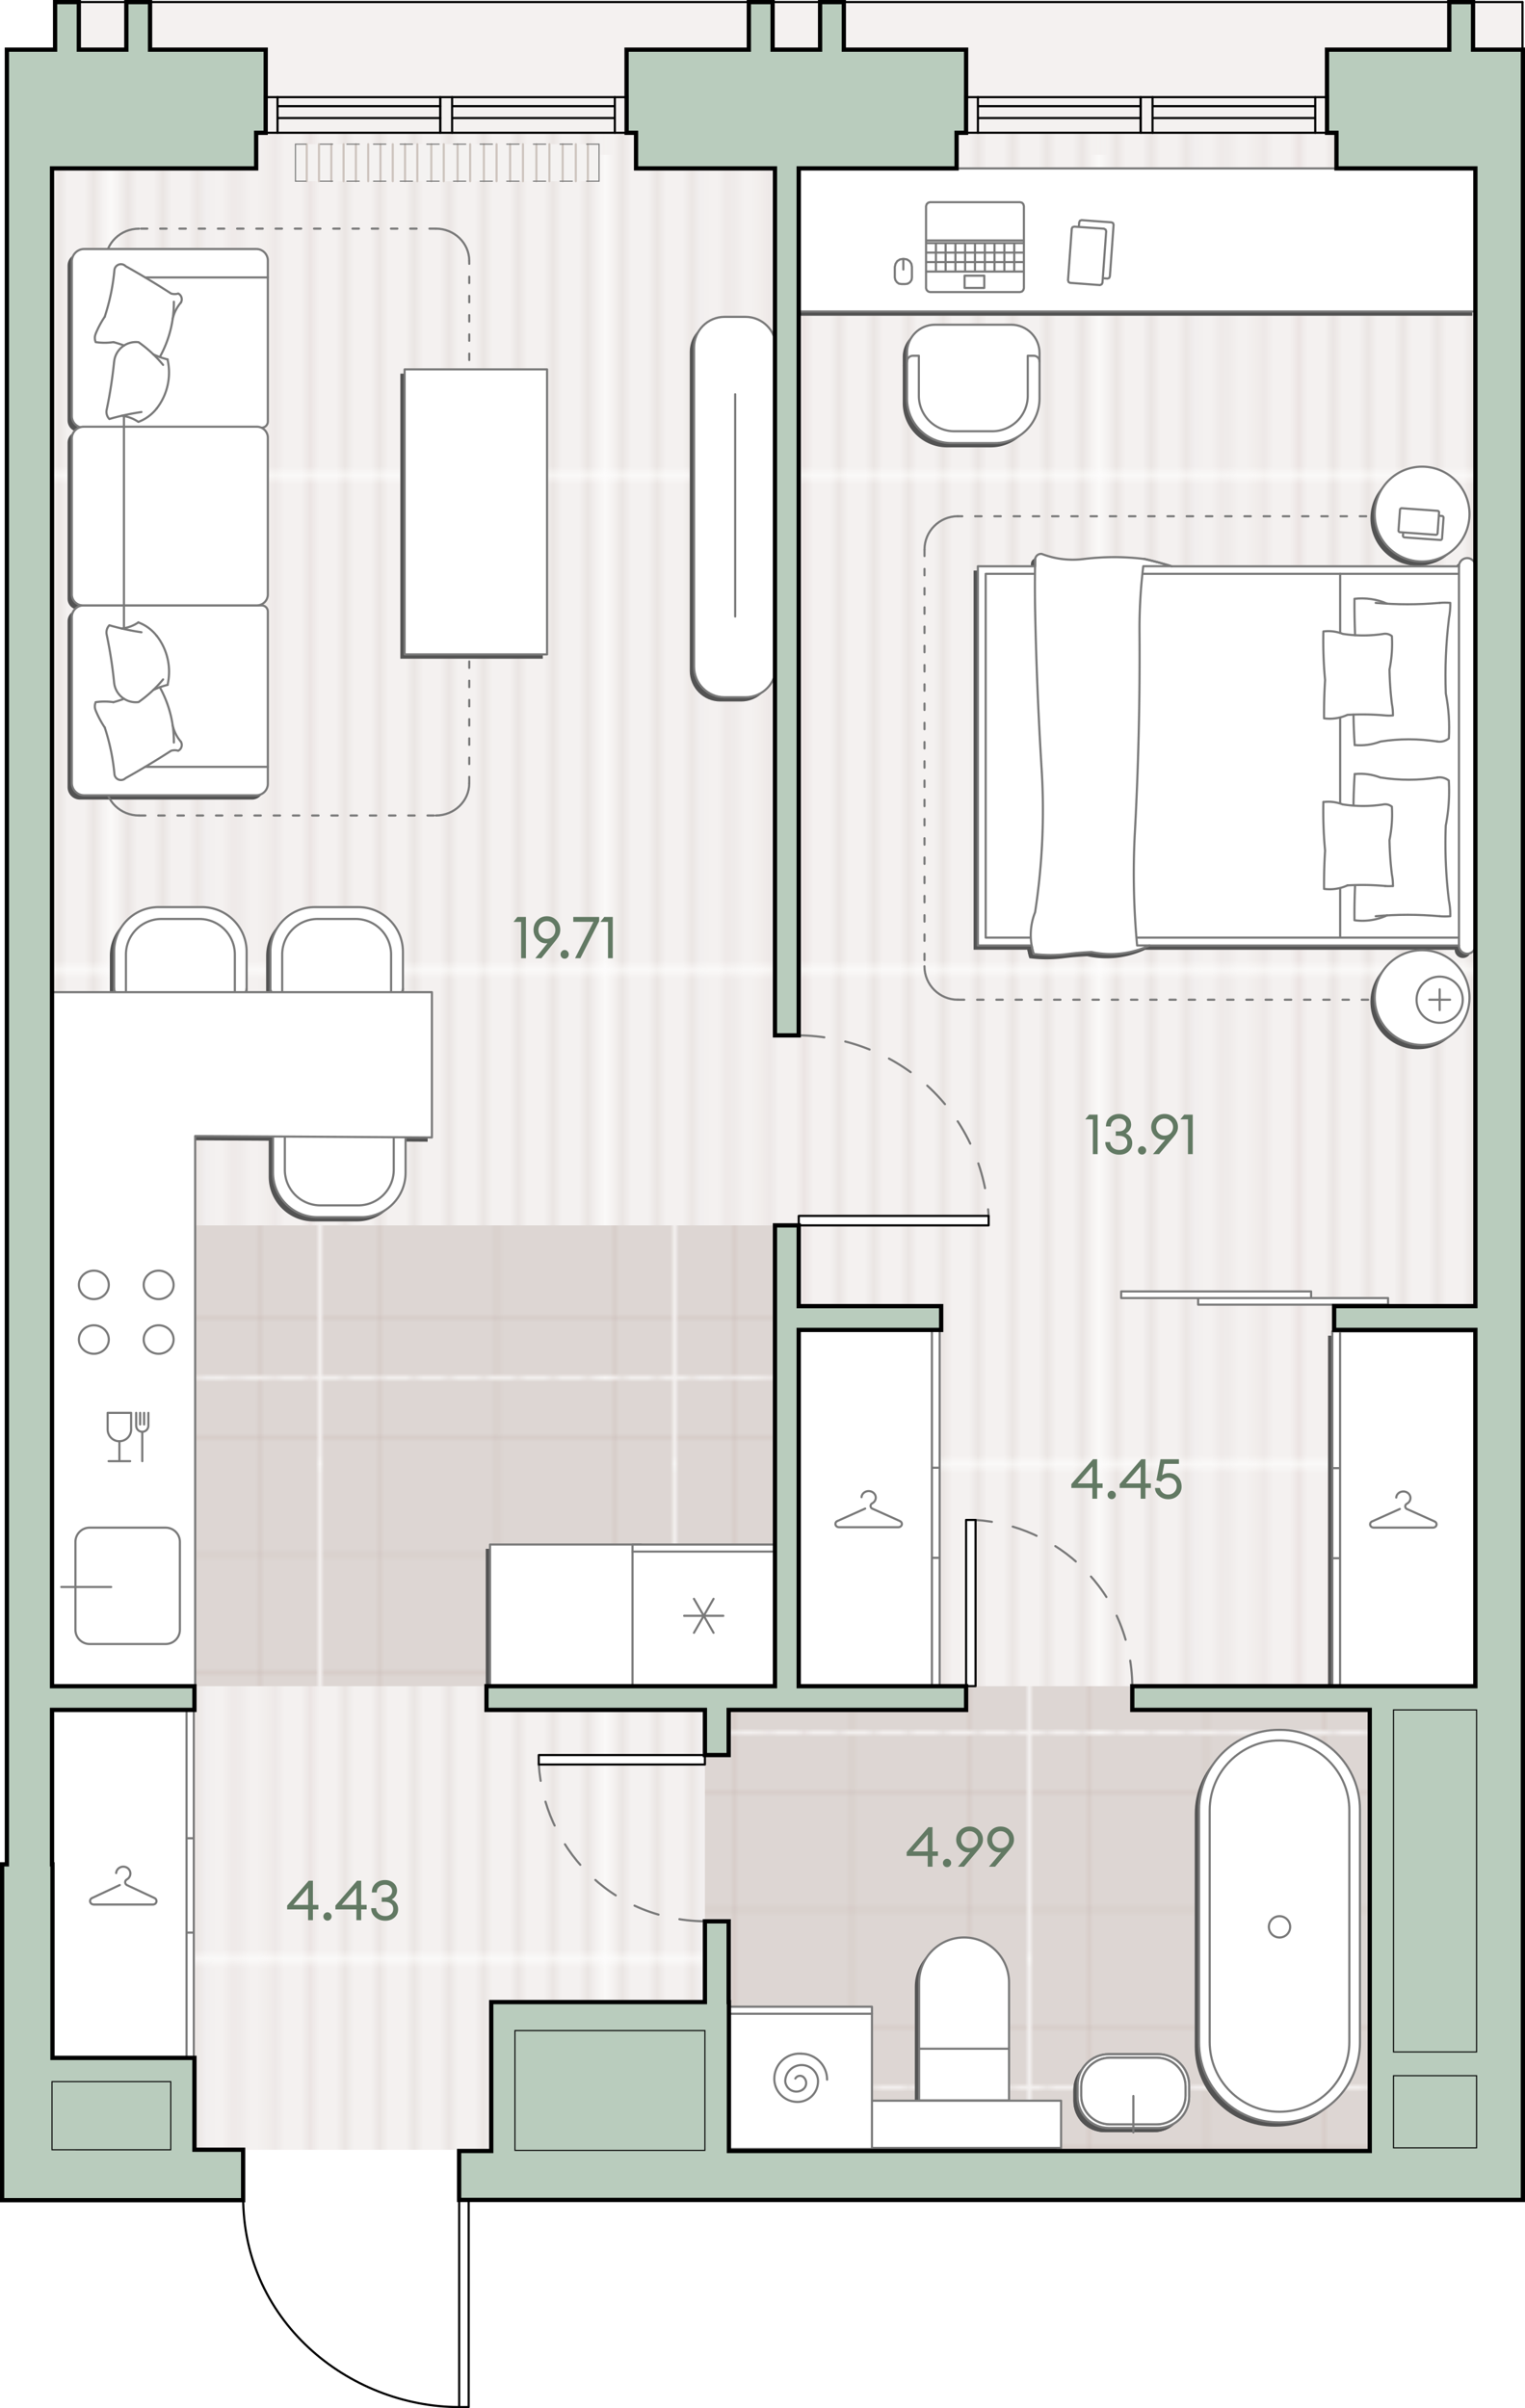 <?xml version="1.0" encoding="UTF-8" standalone="no"?>
<svg
   xml:space="preserve"
   width="356.83"
   height="563.25"
   version="1.0"
   viewBox="0 0 356.83 563.25"
   id="svg284"
   sodipodi:docname="1eBFh8x6RoqCbsmF.svg"
   xmlns:inkscape="http://www.inkscape.org/namespaces/inkscape"
   xmlns:sodipodi="http://sodipodi.sourceforge.net/DTD/sodipodi-0.dtd"
   xmlns:xlink="http://www.w3.org/1999/xlink"
   xmlns="http://www.w3.org/2000/svg"
   xmlns:svg="http://www.w3.org/2000/svg"><defs
     id="defs288" /><sodipodi:namedview
     id="namedview286"
     pagecolor="#ffffff"
     bordercolor="#000000"
     borderopacity="0.25"
     inkscape:showpageshadow="2"
     inkscape:pageopacity="0.0"
     inkscape:pagecheckerboard="0"
     inkscape:deskcolor="#d1d1d1" /><pattern
     id="a_463"
     width="56.44"
     height="56.44"
     x="139.67"
     y="882.11"
     patternUnits="userSpaceOnUse"
     style="overflow:visible"
     viewBox="0 -56.44 56.44 56.44"><path
       d="M0-56.44h56.44V0H0z"
       style="fill:none"
       id="path2" /><path
       d="M0-56.44h56.44V0H0z"
       style="fill:none"
       id="path4" /><path
       d="M0-56.44h56.44V0H0z"
       style="fill:#f4f1f0"
       id="path6" /><path
       d="M54.67 0v-56.44M50.6 0v-56.44M46.53 0v-56.44M42.46 0v-56.44M38.39 0v-56.44M34.32 0v-56.44M30.26 0v-56.44M26.19 0v-56.44M22.12 0v-56.44M18.05 0v-56.44M13.98 0v-56.44M9.91 0v-56.44M5.85 0v-56.44M1.78 0v-56.44"
       style="fill:none;stroke:#d1c4be;stroke-width:.25;stroke-miterlimit:10"
       id="path8" /></pattern><pattern
     id="c_807"
     width="82.02"
     height="82.02"
     x="139.67"
     y="882.11"
     patternUnits="userSpaceOnUse"
     style="overflow:visible"
     viewBox="0 -82.02 82.02 82.02"><path
       d="M0-82.02h82.02V0H0z"
       style="fill:none"
       id="path11" /><path
       d="M0-82.02h82.02V0H0z"
       style="fill:none"
       id="path13" /><path
       d="M0-82.02h82.02V0H0z"
       style="fill:#ddd6d3"
       id="path15" /><path
       d="M0-68.35h82.02M0-41.01h82.02M0-13.67h82.02M41.01-82.02V0M13.67-82.02V0m54.68-82.02V0"
       style="fill:none;stroke:#c7b6b1;stroke-width:.25;stroke-miterlimit:10"
       id="path17" /></pattern><path
     d="M356.83 11.11v503.94H109.92V563c0 .14-.11.25-.25.25h-2.22c-13.96 0-27.55-5.76-37.29-15.81-8.58-8.85-13.2-19.98-13.49-32.33H0v-79.56h1.11V11.11h11.28V0h6.56v.23h10.11V0h6.56v.23h139.11V0h6.56v.23h10.11V0h6.56v.23h140.67V0h6.56v.23h11.03c.01 0 .01.01.02.01s.01-.01.02-.01c.14 0 .25.11.25.25v10.63z"
     style="fill:#fff"
     id="path20" /><path
     d="M13.02.52h343.31v35.7H13.02z"
     style="fill:#f4f1f0"
     id="path22" /><pattern
     xlink:href="#a_463"
     id="b_390"
     patternTransform="matrix(2.029 0 0 -2.029 17091.43 -34762.14)" /><path
     d="M12.17 31.06h333.06v471.76H12.17z"
     style="fill:url(#b_390)"
     id="path25" /><pattern
     xlink:href="#c_807"
     id="d_653"
     patternTransform="rotate(180 -8026.994 -9026.08)" /><path
     d="M12.28 286.62h169.06v107.77H12.28z"
     style="fill:url(#d_653)"
     id="path28" /><pattern
     xlink:href="#c_807"
     id="e_111"
     patternTransform="rotate(180 -8026.994 -9026.08)" /><path
     d="M164.94 394.39h158.34v108.72H164.94z"
     style="fill:url(#e_111)"
     id="path31" /><path
     d="M86.63 240.86H68.8c-3.61 0-6.53-2.92-6.53-6.53v-10.76c0-5.75 4.66-10.4 10.4-10.4h10.16c5.77 0 10.45 4.68 10.45 10.45v10.58c0 3.68-2.98 6.66-6.65 6.66"
     style="fill:#535353"
     id="path33" /><path
     d="M90.51 224.25a8.31 8.31 0 0 0-8.31-8.31m8.31 17.66v-9.35m-8.31-8.31h-8.86m-8.31 8.31v9.35m8.31-17.66a8.31 8.31 0 0 0-8.31 8.31m-2.76 7.97c0 .76.62 1.38 1.38 1.38m28.25 0c.76 0 1.38-.62 1.38-1.38m-29.63 1.38h1.38m25.48 0h1.39m-41.84 7.26H32.23c-3.61 0-6.53-2.92-6.53-6.53v-10.76c0-5.75 4.66-10.4 10.4-10.4h10.16c5.77 0 10.45 4.68 10.45 10.45v10.58a6.643 6.643 0 0 1-6.65 6.66"
     style="fill:#535353"
     id="path35" /><path
     d="M53.95 224.25a8.31 8.31 0 0 0-8.31-8.31m8.31 17.66v-9.35m-8.31-8.31h-8.86m-8.31 8.31v9.35m8.31-17.66a8.31 8.31 0 0 0-8.31 8.31m-2.77 7.97c0 .76.62 1.38 1.38 1.38m28.25 0c.76 0 1.38-.62 1.38-1.38m-29.62 1.38h1.38m25.48 0h1.38M69.54 258h17.83c3.61 0 6.53 2.92 6.53 6.53v10.76c0 5.75-4.66 10.4-10.4 10.4H73.33c-5.77 0-10.45-4.68-10.45-10.45v-10.58c0-3.68 2.98-6.66 6.66-6.66"
     style="fill:#535353"
     id="path37" /><path
     d="M65.65 274.62a8.31 8.31 0 0 0 8.31 8.31m-8.31-17.67v9.36m8.31 8.31h8.86m8.31-8.31v-9.36m-8.31 17.67a8.31 8.31 0 0 0 8.31-8.31m2.77-7.97c0-.76-.62-1.38-1.38-1.38m-28.25-.01c-.76 0-1.38.62-1.38 1.38m29.62-1.38h-1.38m-25.48 0h-1.38"
     style="fill:#535353"
     id="path39" /><path
     d="M100.06 233.07H11.17v33.57h-.14v128.84l33.64-.09V266.71l55.39.33zm124.52 221.09c5.81 0 10.52 4.71 10.52 10.52v27.61h-21.04v-27.61c0-5.81 4.71-10.52 10.52-10.52m-10.52 26.03h21.04m23.35 1.27h11.5c4.02 0 7.29 3.26 7.29 7.29v2.67c0 4.02-3.26 7.29-7.29 7.29h-11.5c-4.02 0-7.29-3.26-7.29-7.29v-2.67c.01-4.02 3.27-7.29 7.29-7.29"
     style="fill:#535353"
     id="path41" /><path
     d="M258.45 481.46h11.5c4.02 0 7.29 3.26 7.29 7.29v2.67c0 4.02-3.26 7.29-7.29 7.29h-11.5c-4.02 0-7.29-3.26-7.29-7.29v-2.67c.01-4.02 3.27-7.29 7.29-7.29"
     style="fill:#535353"
     id="path43" /><path
     d="M258.73 482.29h10.93c3.72 0 6.73 3.01 6.73 6.73v2.12c0 3.72-3.01 6.73-6.73 6.73h-10.93c-3.72 0-6.73-3.01-6.73-6.73v-2.12c0-3.71 3.01-6.73 6.73-6.73"
     style="fill:#535353"
     id="path45" /><path
     d="M258.73 482.29h10.93c3.72 0 6.73 3.01 6.73 6.73v2.12c0 3.72-3.01 6.73-6.73 6.73h-10.93c-3.72 0-6.73-3.01-6.73-6.73v-2.12c0-3.71 3.01-6.73 6.73-6.73m5.46 8.95v8.52m34.02-94.16h.35c10.3 0 18.65 8.35 18.65 18.65v54.51c0 10.3-8.35 18.65-18.65 18.65h-.35c-10.3 0-18.65-8.35-18.65-18.65v-54.51c0-10.3 8.35-18.65 18.65-18.65"
     style="fill:#535353"
     id="path47" /><path
     d="M298.39 408.09c9.02 0 16.34 7.32 16.34 16.34v54.16c0 9.02-7.32 16.34-16.34 16.34s-16.34-7.32-16.34-16.34v-54.16c0-9.03 7.32-16.34 16.34-16.34"
     style="fill:#535353"
     id="path49" /><path
     d="M298.39 454.17a2.49 2.49 0 0 1 0-4.98c1.37 0 2.49 1.12 2.49 2.49a2.49 2.49 0 0 1-2.49 2.49"
     style="fill:#535353"
     id="path51" /><path
     d="M202.41 492.34h44.87v11.05h-44.87z"
     style="fill:#535353"
     transform="rotate(-180 224.845 497.867)"
     id="path53" /><path
     d="M169.73 470.32h33.25v33.33h-33.25z"
     style="fill:#535353"
     transform="rotate(-90 186.36 486.985)"
     id="path55" /><path
     d="M203.03 472.01h-33.34m17.35 14.84a1.25 1.25 0 0 0-1.77.08c-.06.07-.12.15-.17.23m1.73 2.59a1.86 1.86 0 0 0 .48-2.58c-.08-.11-.17-.22-.27-.31"
     style="fill:#535353"
     id="path57" /><path
     d="M182.74 487.84a2.624 2.624 0 0 0 4.1 1.91m-.27-5.74a3.83 3.83 0 0 0-3.83 3.83m7.67 0a3.83 3.83 0 0 0-3.83-3.83m-.97 8.62a4.79 4.79 0 0 0 4.79-4.79m-10.22-.64c0 3 2.43 5.43 5.43 5.43m.86-11.28a5.866 5.866 0 0 0-6.27 5.43c-.01.14-.01.28-.01.42"
     style="fill:#535353"
     id="path59" /><path
     d="M192.53 487.42c0-3.35-2.72-6.07-6.07-6.07"
     style="fill:#535353"
     id="path61" /><path
     d="M185.63 312.18h33.24v83.19h-33.24z"
     style="fill:#535353"
     transform="rotate(180 202.254 353.771)"
     id="path63" /><path
     d="M218.66 365.37h-1.6m1.6-21.07h-1.6m-21.75 13.91h6.94m-.81-4.36-6.43 2.88m0 0c-.43.15-.64.59-.48.99.12.3.43.49.78.49m7.76-5.58c.8-.41 1.09-1.35.64-2.09s-1.47-1-2.27-.59c-.49.25-.81.72-.85 1.23m8.61 7.03h-6.95m.82-4.36 6.42 2.88m-.29 1.48c.46 0 .83-.34.83-.76 0-.32-.21-.6-.54-.71m-6.42-4.11c-.37.21-.48.66-.25 1 .06.09.15.17.25.23m13.99 42.08V312.6"
     style="fill:#535353"
     id="path65" /><path
     d="M310.74 312.41h33.24v82.94h-33.24z"
     style="fill:#535353"
     transform="rotate(180 327.364 353.878)"
     id="path67" /><path
     d="M310.96 365.46h1.6m-1.6-21.07h1.6m7.86 13.91h6.94m-.81-4.36-6.43 2.88m0 0c-.43.15-.64.59-.48.99.12.3.43.49.78.49m7.76-5.58c.8-.41 1.09-1.35.64-2.09s-1.47-1-2.27-.59c-.49.25-.81.72-.85 1.23m8.61 7.03h-6.95m.82-4.36 6.42 2.88m-.29 1.48c.46 0 .83-.34.83-.76 0-.32-.21-.6-.54-.71m-6.42-4.11c-.37.21-.48.66-.25 1 .06.09.15.17.25.23m-15.62 41.8v-83.34m19.19-180.08c6.12 0 11.09-4.96 11.09-11.09 0-6.12-4.96-11.09-11.09-11.09s-11.09 4.96-11.09 11.09 4.97 11.09 11.09 11.09m0 113.09c6.12 0 11.09-4.96 11.09-11.09s-4.96-11.09-11.09-11.09-11.09 4.96-11.09 11.09 4.97 11.09 11.09 11.09"
     style="fill:#535353"
     id="path69" /><path
     d="M267.97 222.14a21.4 21.4 0 0 1-13.56 1.53c-1.84.08-3.67.23-5.5.46-2.67.34-5.37.34-8.04 0-.21-.65-.36-1.32-.48-1.99h-12.58v-88.69h13.39c.01-.6.01-1.21.02-1.81v.28c0-.76.61-1.37 1.37-1.37.06 0 .11 0 .17.01 3.1 1.2 6.45 1.61 9.75 1.2 4.72-.59 9.5-.6 14.22-.02 2.16.49 4.3 1.06 6.42 1.72h67.23a1.92 1.92 0 0 1 3.84 0v88.69a1.92 1.92 0 0 1-3.84 0h-72.41z"
     style="fill:#535353"
     id="path71" /><path
     d="M322.02 174.44c4.41-.69 8.9-.69 13.3 0m.54-32.43c-4.98.44-9.99.44-14.97 0m1.13 32.43c-1.92.74-3.99 1.02-6.04.82"
     style="fill:#535353"
     id="path73" /><path
     d="M315.93 141.06c2.52-.29 5.32.08 7.63 1.14m-7.58 33.06c-.16-2.37-.25-4.75-.28-7.12m.37-18.57c-.11-2.84-.16-5.68-.14-8.51M338 173.72c-.75.61-1.72.87-2.68.72m.54-32.43q1.245-.105 2.49 0m-1.05 21.2c.68 3.46.92 6.99.71 10.51m-.71-10.51c-.22-5.85.02-11.7.73-17.51m.32-3.69c.02 1.24-.09 2.48-.33 3.69m-2.69 37.16c-4.41.69-8.9.69-13.3 0m-1.14 32.44c4.98-.44 9.99-.44 14.97 0m-19.88-33.25c2.05-.21 4.12.07 6.04.82"
     style="fill:#535353"
     id="path75" /><path
     d="M323.56 215.1a13.9 13.9 0 0 1-7.39 1.17m-.47-27.1c.03-2.38.13-4.75.28-7.12m-.05 34.19c-.02-2.84.02-5.31.14-8.15m19.26-25.23c.95-.15 1.93.11 2.68.72m.34 31.72q-1.245.105-2.49 0m2.14-31.72c.21 3.52-.03 7.05-.71 10.51m.73 17.51c-.71-5.81-.95-11.67-.73-17.51m.73 17.51q.36 1.83.33 3.69m-65.2-81.85h-6.64m-1.44 88.7c-.79-8.51-.98-17.06-.57-25.59m1.13-47.66c.12 15.89-.26 31.79-1.13 47.66m1.13-47.66c-.04-5.16.26-10.32.88-15.44m-25.63 90.68a14.42 14.42 0 0 1 .32-9.76m1.53-33.43c.69 11.16.17 22.37-1.53 33.43m1.53-33.43c-.75-12.17-1.26-24.36-1.51-36.55m0-.01q-.135-6.375 0-12.75m99.16 90.51v-88.7m-73.65-1.72c2.16.49 4.3 1.06 6.42 1.72m-43.51 86.87h10.55m72.39 0v-11.62m27.8-73.47h-74.07m-1.24 86.92h2.9m-38.33-86.92v85.09m35.27 0h75.47m-99.21-85.09h-11.53m95.29 33.12c-.6.05-1.2.05-1.79 0m-14.09-8.29c-.35-3.77-.48-7.56-.4-11.35m.16 20.32q-.03-4.485.24-8.97m5.24 8.15a10 10 0 0 1-5.31.84m5.31-.84c2.95-.17 5.9-.12 8.84.14m1.56-2.66c.17.87.25 1.76.24 2.65m-.24-2.65q-.495-4.05-.57-8.13m.56-7.77c.16 2.61-.03 5.22-.55 7.78m-1.38-8.3c.69-.11 1.38.08 1.92.52m-1.92-.52c-3.17.49-6.4.49-9.56 0m-4.53-.57a9.34 9.34 0 0 1 4.53.57m11.74 58.97c-.6.05-1.2.05-1.79 0m-14.09-8.29c-.35-3.77-.48-7.56-.4-11.35m.16 20.32q-.03-4.485.24-8.97m5.24 8.15a10 10 0 0 1-5.31.84"
     style="fill:#535353"
     id="path77" /><path
     d="M314.29 208.09c2.95-.17 5.9-.12 8.84.14m1.56-2.65c.17.87.25 1.76.24 2.65m-.24-2.65q-.495-4.05-.57-8.13m.56-7.78c.16 2.61-.03 5.22-.55 7.78m-1.38-8.3c.69-.11 1.38.08 1.92.52m-1.92-.52c-3.17.49-6.4.49-9.56 0m-4.53-.56a9.34 9.34 0 0 1 4.53.57m-.61-.21V168.8m0-19.75v-13.83m28.68 99.61c0-2.98-2.42-5.4-5.4-5.4s-5.4 2.42-5.4 5.4 2.42 5.4 5.4 5.4 5.4-2.42 5.4-5.4m-5.4 0v-2.43m0 2.43v2.43m0-2.43h2.43m-2.43 0h-2.43m-6.85-114.6-.35 4.85m9.14-4.6-8.39-.61m8.39 5.87.35-4.85m-9.14 4.59 8.38.61m-8.38-5.86c.02-.21.2-.37.41-.35m8.38.6c.21.02.37.2.35.41m-.35 4.85a.38.38 0 0 1-.41.35m-8.38-.61a.38.38 0 0 1-.35-.41m1.1.47-.06.75m9.14-4.6-.74-.06m.75 5.32.35-4.85m-9.14 4.59 8.38.61m.4-5.61c.21.02.37.2.35.41m-.34 4.85a.38.38 0 0 1-.41.35m-8.38-.61a.38.38 0 0 1-.35-.41m-91.69-49.33h-17.83c-3.61 0-6.53 2.92-6.53 6.53v10.76c0 5.75 4.66 10.4 10.4 10.4h10.16c5.77 0 10.45-4.68 10.45-10.45V83.6c.01-3.67-2.97-6.65-6.65-6.65"
     style="fill:#535353"
     id="path79" /><path
     d="M239.48 93.56a8.31 8.31 0 0 1-8.31 8.31m8.31-17.66v9.35m-8.31 8.31h-8.86M214 93.56v-9.35m8.31 17.66a8.31 8.31 0 0 1-8.31-8.31m-2.77-7.97c0-.76.62-1.38 1.38-1.38m28.25 0c.76 0 1.38.62 1.38 1.38m-29.62-1.38H214m25.48 0h1.38m-54.69-43.82H344.5v33.46H186.17zm23.77 27.05h.91m-2.48-4.01v2.49m2.18-4.36h-.31m2.14 4.36v-2.49"
     style="fill:#535353"
     id="path81" /><path
     d="m208.37 65.92.13.56.35.52.48.35.61.09m.91 0 .57-.09.52-.35.35-.52.09-.56m-4.01-2.49.18-.74.39-.6.61-.4.69-.13m.31 0 .69.13.61.4.4.6.13.74m-2.01.61v-2.43m28.21-12.37V68.4m-.91.91H216.6m-.92-20.07V68.4m21.99-20.11H216.6m21.98 9.57h-22.9m13.63 7.62v2.87h-4.61v-2.87zm7.01-.96v-6.66m-2.31 6.66v-6.66m-2.31 6.66v-6.66m-2.26 6.66v-6.66m-2.31 6.66v-6.66m-2.3 6.66v-6.66m-2.27 6.66v-6.66m-2.3 6.66v-6.66m-2.27 6.66v-6.66m20.59 6.66h-22.9m22.9-4.44h-22.9m22.9 2.22h-22.9m22.9-5.05h-22.9m22.9 8.23v-7.62m-22.9 7.62v-7.62m0 10.54.14.43.34.35.44.13m21.07 0 .48-.13.3-.35.13-.43m-22.9-19.16.14-.48.34-.34.44-.13m21.07 0 .48.13.3.34.13.48m10.8 17.92 7.01.52m-6.61-13.19-.88 12.06m8.41-12.06-6.97-.48m6.62 13.15.87-12.06m-8.45 12.06-.34-.18-.14-.43m.88-12.06.17-.35.39-.13m6.97.48.39.22.13.39m-1.44 12.58.39-.18.18-.34m.09-1.09 1.08.09m-6.61-13.15-.09 1.04m7.66-1.04-7.01-.52m6.62 13.14.87-12.06m-8.05-.56.17-.39.39-.13m7.01.52.35.17.13.39m-1.44 12.59.4-.14.17-.39m-78.12 91.3V82.26c0-3.95-3.2-7.15-7.15-7.15h-4.88c-3.95 0-7.15 3.2-7.15 7.15v74.67c0 3.95 3.2 7.15 7.15 7.15h4.88c3.95 0 7.15-3.2 7.15-7.15m-9.56-63.72v51.99m-109.35-1.16v40.27c0 1.5-1.21 2.71-2.71 2.71H18.71c-1.6 0-2.9-1.3-2.9-2.9v-38.8c0-1.5 1.21-2.71 2.71-2.71h41.72c.79-.01 1.43.64 1.43 1.43m0-44.44V61.95c0-1.5-1.21-2.71-2.71-2.71H18.71c-1.6 0-2.9 1.3-2.9 2.9v36.18c0 1.5 1.21 2.71 2.71 2.71h41.72c.79 0 1.43-.64 1.43-1.43"
     style="fill:#535353"
     id="path83" /><path
     d="M61.67 140.03v-36.65a2.57 2.57 0 0 0-2.57-2.57H18.57c-1.52 0-2.76 1.24-2.76 2.76v36.46a2.57 2.57 0 0 0 2.57 2.57H59.1a2.57 2.57 0 0 0 2.57-2.57M23.5 75.1c1.17-3.54 1.93-7.2 2.27-10.9m2.61-.96c-.6-.6-1.57-.59-2.17.01-.25.25-.4.58-.44.94m13.27 5.47c-3.48-2.25-7.04-4.39-10.66-6.41m10.66 6.41c.54.16 1.12.16 1.66 0M28.03 81.81c-.82-.3-1.64-.57-2.48-.79m15.77-9.24c.43-.72.19-1.65-.53-2.08a.4.4 0 0 0-.09-.05m-4.31 14.86c2.2-3.95 3.33-8.4 3.29-12.93"
     style="fill:#535353"
     id="path85" /><path
     d="M41.32 71.78a8.9 8.9 0 0 0-1.91 3.78m-18.02 5.46c1.38.2 2.78.2 4.16 0m-4.16-1.94a2.5 2.5 0 0 0 0 1.94m2.11-5.92c-.84 1.25-1.55 2.59-2.12 3.98M32.1 97.37c-2.54.38-5.04.92-7.51 1.63m-.63-2.16c.78-3.71 1.36-7.46 1.74-11.23m9.98 10.91c2.52-3.24 3.44-7.45 2.52-11.45m-1.04 1.28a29.2 29.2 0 0 0-5.74-5.31m0 0a5.11 5.11 0 0 0-5.7 4.45c0 .04-.01.08-.01.12m-1.75 11.23c-.17.78.07 1.59.63 2.17"
     style="fill:#535353"
     id="path87" /><path
     d="M31.37 99.68a8.2 8.2 0 0 0-3.91-1.42m3.91 1.42c1.7-.63 3.2-1.73 4.31-3.16m-.8-12.63c1.07.49 2.19.89 3.33 1.18m-12.43 96.99a49.4 49.4 0 0 0-2.27-10.9m2.27 10.9c.08.84.82 1.46 1.67 1.38.35-.03.68-.19.94-.44m-.01.01c3.62-2.02 7.17-4.16 10.66-6.41m1.66 0a2.93 2.93 0 0 0-1.66 0m-13.5-11.36c.84-.22 1.67-.49 2.48-.79M40.7 176.6c.75-.38 1.05-1.29.67-2.03-.02-.03-.03-.06-.05-.09m-1.64.19c.04-4.52-1.09-8.97-3.29-12.93"
     style="fill:#535353"
     id="path89" /><path
     d="M39.41 170.69c.33 1.4.98 2.69 1.91 3.78m-15.78-9.23c-1.38-.2-2.78-.2-4.16 0m.01 0a2.5 2.5 0 0 0 0 1.94m0 0c.57 1.39 1.28 2.73 2.12 3.98m1.08-23.91c2.46.71 4.97 1.26 7.51 1.63m-6.4 11.77c-.37-3.77-.96-7.52-1.74-11.23m14.25 11.77c.92-4 0-8.21-2.52-11.45m-4.27 15.48c2.14-1.51 4.08-3.29 5.74-5.31m-11.46.74a5.11 5.11 0 0 0 5.59 4.58c.04 0 .08-.01.12-.01m-6.82-17.97a2.41 2.41 0 0 0-.63 2.17"
     style="fill:#535353"
     id="path91" /><path
     d="M27.46 148c1.4-.13 2.75-.62 3.91-1.42m4.31 3.16a9.7 9.7 0 0 0-4.31-3.16m6.84 14.61c-1.14.29-2.26.69-3.33 1.18M28 147.93v-5.33m4.97 37.76h28.7M28 98.32v44.28m4.97-76.71h28.7"
     style="fill:#535353"
     id="path93" /><path
     d="M93.67 87.4H127v66.67H93.67z"
     style="fill:#535353"
     transform="rotate(-180 110.338 120.73)"
     id="path95" /><path
     d="M25.01 372.19H13.34m3.31-10.55v20.56c0 1.84 1.49 3.33 3.33 3.33h17.78c1.84 0 3.33-1.49 3.33-3.33v-20.56c0-1.84-1.49-3.33-3.33-3.33H19.98c-1.84-.01-3.33 1.49-3.33 3.33m19.47-56.78c-1.93 0-3.5-1.49-3.5-3.33s1.57-3.33 3.5-3.33 3.5 1.49 3.5 3.33-1.56 3.33-3.5 3.33m0 12.78c-1.93 0-3.5-1.49-3.5-3.33s1.57-3.33 3.5-3.33 3.5 1.49 3.5 3.33-1.56 3.33-3.5 3.33m-15.16 0c-1.93 0-3.5-1.49-3.5-3.33s1.57-3.33 3.5-3.33 3.5 1.49 3.5 3.33-1.56 3.33-3.5 3.33m0-12.78c-1.93 0-3.5-1.49-3.5-3.33s1.57-3.33 3.5-3.33 3.5 1.49 3.5 3.33-1.56 3.33-3.5 3.33"
     style="fill:#535353"
     id="path97" /><path
     d="M11.35 400.62h33v81.67h-33z"
     style="fill:#535353"
     transform="rotate(180 27.848 441.46)"
     id="path99" /><path
     d="M44.25 453.03h-1.6m1.6-22.07h-1.6m-21.75 15.5h6.95m-.82-4.56-6.42 3.01m0 0c-.43.16-.64.62-.48 1.03.12.31.43.52.78.52m7.75-5.85c.8-.43 1.09-1.41.64-2.19-.45-.77-1.47-1.05-2.27-.61-.49.27-.81.75-.85 1.29m8.61 7.36h-6.94m.81-4.56 6.43 3.01m-.3 1.55c.46 0 .83-.36.83-.8 0-.33-.21-.63-.54-.75m-6.42-4.3c-.37.22-.48.69-.25 1.04.06.1.15.18.25.24m13.99 40.41v-81.68"
     style="fill:#535353"
     id="path101" /><path
     d="M114.46 361.46h33.74v35.33h-33.74z"
     style="fill:#535353"
     transform="rotate(-90 131.33 379.127)"
     id="path103" /><path
     d="M147 362.26h33.33v33.33H147zm0 1.65h33.33m-21.25 15.02h9.17m-6.88 3.97 4.59-7.94m0 7.94-4.59-7.94m-137.18-43.5v3.89m0 0c0 1.52 1.23 2.75 2.75 2.75m0-.01v4.67m0 0h-2.53m-.22-11.3h2.75m2.74 0v3.89m-2.74 2.74c1.52 0 2.75-1.23 2.75-2.75m-2.75 7.42h2.52m.22-11.3h-2.74m3.92 0v3m0 0c0 .79.64 1.43 1.43 1.43m0 0v6.87m1.43-11.3v3m-1.43 1.43c.79 0 1.43-.64 1.43-1.43m-1.93-3v2.72m.93-2.72v2.72"
     style="fill:#535353"
     id="path105" /><path
     d="M87.63 239.86H69.8c-3.61 0-6.53-2.92-6.53-6.53v-10.76c0-5.75 4.66-10.4 10.4-10.4h10.16c5.77 0 10.45 4.68 10.45 10.45v10.58c0 3.68-2.98 6.66-6.65 6.66"
     style="fill:#fff;stroke:#797979;stroke-width:.5;stroke-linecap:round;stroke-linejoin:round;stroke-miterlimit:10"
     id="path107" /><path
     d="M91.51 223.25a8.31 8.31 0 0 0-8.31-8.31m8.31 17.66v-9.35m-8.31-8.31h-8.86m-8.31 8.31v9.35m8.31-17.66a8.31 8.31 0 0 0-8.31 8.31m-2.76 7.97c0 .76.62 1.38 1.38 1.38m28.25 0c.76 0 1.38-.62 1.38-1.38m-29.63 1.38h1.38m25.48 0h1.39"
     style="fill:none;stroke:#797979;stroke-width:.5;stroke-linecap:round;stroke-linejoin:round;stroke-miterlimit:10"
     id="path109" /><path
     d="M51.06 239.86H33.23c-3.61 0-6.53-2.92-6.53-6.53v-10.76c0-5.75 4.66-10.4 10.4-10.4h10.16c5.77 0 10.45 4.68 10.45 10.45v10.58a6.643 6.643 0 0 1-6.65 6.66"
     style="fill:#fff;stroke:#797979;stroke-width:.5;stroke-linecap:round;stroke-linejoin:round;stroke-miterlimit:10"
     id="path111" /><path
     d="M54.95 223.25a8.31 8.31 0 0 0-8.31-8.31m8.31 17.66v-9.35m-8.31-8.31h-8.86m-8.31 8.31v9.35m8.31-17.66a8.31 8.31 0 0 0-8.31 8.31m-2.77 7.97c0 .76.62 1.38 1.38 1.38m28.25 0c.76 0 1.38-.62 1.38-1.38m-29.62 1.38h1.38m25.48 0h1.38"
     style="fill:none;stroke:#797979;stroke-width:.5;stroke-linecap:round;stroke-linejoin:round;stroke-miterlimit:10"
     id="path113" /><path
     d="M70.54 257h17.83c3.61 0 6.53 2.92 6.53 6.53v10.76c0 5.75-4.66 10.4-10.4 10.4H74.33c-5.77 0-10.45-4.68-10.45-10.45v-10.58c0-3.68 2.98-6.66 6.66-6.66"
     style="fill:#fff;stroke:#797979;stroke-width:.5;stroke-linecap:round;stroke-linejoin:round;stroke-miterlimit:10"
     id="path115" /><path
     d="M66.65 273.62a8.31 8.31 0 0 0 8.31 8.31m-8.31-17.67v9.36m8.31 8.31h8.86m8.31-8.31v-9.36m-8.31 17.67a8.31 8.31 0 0 0 8.31-8.31m2.77-7.97c0-.76-.62-1.38-1.38-1.38m-28.25-.01c-.76 0-1.38.62-1.38 1.38m29.62-1.38h-1.38m-25.48 0h-1.38"
     style="fill:none;stroke:#797979;stroke-width:.5;stroke-linecap:round;stroke-linejoin:round;stroke-miterlimit:10"
     id="path117" /><path
     d="M101.06 232.07H12.17v33.57h-.14v128.84l33.64-.09V265.71l55.39.33zm124.52 221.09c5.81 0 10.52 4.71 10.52 10.52v27.61h-21.04v-27.61c0-5.81 4.71-10.52 10.52-10.52"
     style="fill:#fff;stroke:#797979;stroke-width:.5;stroke-linecap:round;stroke-linejoin:round;stroke-miterlimit:10"
     id="path119" /><path
     d="M215.06 479.19h21.04"
     style="fill:none;stroke:#797979;stroke-width:.5;stroke-linecap:round;stroke-linejoin:round;stroke-miterlimit:10"
     id="path121" /><path
     d="M259.45 480.46h11.5c4.02 0 7.29 3.26 7.29 7.29v2.67c0 4.02-3.26 7.29-7.29 7.29h-11.5c-4.02 0-7.29-3.26-7.29-7.29v-2.67c.01-4.02 3.27-7.29 7.29-7.29"
     style="fill:#fff;stroke:#797979;stroke-width:.5;stroke-linecap:round;stroke-linejoin:round;stroke-miterlimit:10"
     id="path123" /><path
     d="M259.45 480.46h11.5c4.02 0 7.29 3.26 7.29 7.29v2.67c0 4.02-3.26 7.29-7.29 7.29h-11.5c-4.02 0-7.29-3.26-7.29-7.29v-2.67c.01-4.02 3.27-7.29 7.29-7.29"
     style="fill:#fff;stroke:#797979;stroke-width:.5;stroke-linecap:round;stroke-linejoin:round;stroke-miterlimit:10"
     id="path125" /><path
     d="M259.73 481.29h10.93c3.72 0 6.73 3.01 6.73 6.73v2.12c0 3.72-3.01 6.73-6.73 6.73h-10.93c-3.72 0-6.73-3.01-6.73-6.73v-2.12c0-3.71 3.01-6.73 6.73-6.73"
     style="fill:#fff;stroke:#797979;stroke-width:.5;stroke-linecap:round;stroke-linejoin:round;stroke-miterlimit:10"
     id="path127" /><path
     d="M259.73 481.29h10.93c3.72 0 6.73 3.01 6.73 6.73v2.12c0 3.72-3.01 6.73-6.73 6.73h-10.93c-3.72 0-6.73-3.01-6.73-6.73v-2.12c0-3.71 3.01-6.73 6.73-6.73"
     style="fill:#fff;stroke:#797979;stroke-width:.5;stroke-linecap:round;stroke-linejoin:round;stroke-miterlimit:10"
     id="path129" /><path
     d="M265.19 490.24v8.52"
     style="fill:none;stroke:#797979;stroke-width:.5;stroke-linecap:round;stroke-linejoin:round;stroke-miterlimit:10"
     id="path131" /><path
     d="M299.21 404.6h.35c10.3 0 18.65 8.35 18.65 18.65v54.51c0 10.3-8.35 18.65-18.65 18.65h-.35c-10.3 0-18.65-8.35-18.65-18.65v-54.51c0-10.3 8.35-18.65 18.65-18.65"
     style="fill:#fff;stroke:#797979;stroke-width:.5;stroke-linecap:round;stroke-linejoin:round;stroke-miterlimit:10"
     id="path133" /><path
     d="M299.39 407.09c9.02 0 16.34 7.32 16.34 16.34v54.16c0 9.02-7.32 16.34-16.34 16.34h0c-9.02 0-16.34-7.32-16.34-16.34v-54.16c0-9.03 7.32-16.34 16.34-16.34"
     style="fill:none;stroke:#797979;stroke-width:.5;stroke-linecap:round;stroke-linejoin:round;stroke-miterlimit:10"
     id="path135" /><path
     d="M299.39 453.17a2.49 2.49 0 0 1 0-4.98c1.37 0 2.49 1.12 2.49 2.49a2.49 2.49 0 0 1-2.49 2.49"
     style="fill:none;stroke:#797979;stroke-width:.5;stroke-linecap:round;stroke-linejoin:round;stroke-miterlimit:10"
     id="path137" /><path
     d="M203.41 491.34h44.87v11.05h-44.87z"
     style="fill:#fff;stroke:#797979;stroke-width:.5;stroke-linecap:round;stroke-linejoin:round;stroke-miterlimit:10"
     transform="rotate(-180 225.845 496.867)"
     id="path139" /><path
     d="M170.73 469.32h33.25v33.33h-33.25z"
     style="fill:#fff;stroke:#797979;stroke-width:.5;stroke-linecap:round;stroke-linejoin:round;stroke-miterlimit:10"
     transform="rotate(-90 187.36 485.985)"
     id="path141" /><path
     d="M204.03 471.01h-33.34m17.35 14.84a1.25 1.25 0 0 0-1.77.08c-.06.07-.12.15-.17.23m1.73 2.59a1.86 1.86 0 0 0 .48-2.58c-.08-.11-.17-.22-.27-.31"
     style="fill:none;stroke:#797979;stroke-width:.5;stroke-linecap:round;stroke-linejoin:round;stroke-miterlimit:10"
     id="path143" /><path
     d="M183.74 486.84a2.624 2.624 0 0 0 4.1 1.91m-.27-5.74a3.83 3.83 0 0 0-3.83 3.83m7.67 0a3.83 3.83 0 0 0-3.83-3.83m-.97 8.62a4.79 4.79 0 0 0 4.79-4.79m-10.22-.64c0 3 2.43 5.43 5.43 5.43m.86-11.28a5.866 5.866 0 0 0-6.27 5.43c-.01.14-.01.28-.01.42"
     style="fill:none;stroke:#797979;stroke-width:.5;stroke-linecap:round;stroke-linejoin:round;stroke-miterlimit:10"
     id="path145" /><path
     d="M193.53 486.42c0-3.35-2.72-6.07-6.07-6.07"
     style="fill:none;stroke:#797979;stroke-width:.5;stroke-linecap:round;stroke-linejoin:round;stroke-miterlimit:10"
     id="path147" /><path
     d="M186.64 311.18h33.24v83.19h-33.24z"
     style="fill:#fff;stroke:#797979;stroke-width:.5;stroke-linecap:round;stroke-linejoin:round;stroke-miterlimit:10"
     transform="rotate(180 203.254 352.771)"
     id="path149" /><path
     d="M219.66 364.37h-1.6m1.6-21.07h-1.6m-21.75 13.91h6.94m-.81-4.36-6.43 2.88m0 0c-.43.15-.64.59-.48.99.12.3.43.49.78.49m7.76-5.58c.8-.41 1.09-1.35.64-2.09s-1.47-1-2.27-.59c-.49.25-.81.72-.85 1.23m8.61 7.03h-6.95m.82-4.36 6.42 2.88m-.29 1.48c.46 0 .83-.34.83-.76 0-.32-.21-.6-.54-.71m-6.42-4.11c-.37.21-.48.66-.25 1 .06.09.15.17.25.23m13.99 42.08V311.6"
     style="fill:none;stroke:#797979;stroke-width:.5;stroke-linecap:round;stroke-linejoin:round;stroke-miterlimit:10"
     id="path151" /><path
     d="M311.74 311.41h33.24v82.94h-33.24z"
     style="fill:#fff;stroke:#797979;stroke-width:.5;stroke-linecap:round;stroke-linejoin:round;stroke-miterlimit:10"
     transform="rotate(180 328.364 352.878)"
     id="path153" /><path
     d="M311.96 364.46h1.6m-1.6-21.07h1.6m7.86 13.91h6.94m-.81-4.36-6.43 2.88m0 0c-.43.15-.64.59-.48.99.12.3.43.49.78.49m7.76-5.58c.8-.41 1.09-1.35.64-2.09s-1.47-1-2.27-.59c-.49.25-.81.72-.85 1.23m8.61 7.03h-6.95m.82-4.36 6.42 2.88m-.29 1.48c.46 0 .83-.34.83-.76 0-.32-.21-.6-.54-.71m-6.42-4.11c-.37.21-.48.66-.25 1 .06.09.15.17.25.23m-15.62 41.8v-83.34"
     style="fill:none;stroke:#797979;stroke-width:.5;stroke-linecap:round;stroke-linejoin:round;stroke-miterlimit:10"
     id="path155" /><path
     d="M337.67 120.75H224.13m0 113.08h113.54M216.32 128.56v97.45"
     style="fill:none;stroke:#797979;stroke-width:.5;stroke-linecap:round;stroke-linejoin:round;stroke-miterlimit:10;stroke-dasharray:1.5,3"
     id="path157" /><path
     d="M216.32 128.56c0-4.32 3.5-7.82 7.82-7.82m-.01 113.09c-4.32 0-7.82-3.5-7.82-7.82"
     style="fill:none;stroke:#797979;stroke-width:.5;stroke-linecap:round;stroke-linejoin:round;stroke-miterlimit:10"
     id="path159" /><path
     d="M332.75 131.33c6.12 0 11.09-4.96 11.09-11.09 0-6.12-4.96-11.09-11.09-11.09-6.12 0-11.09 4.96-11.09 11.09s4.97 11.09 11.09 11.09m0 113.09c6.12 0 11.09-4.96 11.09-11.09s-4.96-11.09-11.09-11.09c-6.12 0-11.09 4.96-11.09 11.09s4.97 11.09 11.09 11.09"
     style="fill:#fff;stroke:#797979;stroke-width:.5;stroke-linecap:round;stroke-linejoin:round;stroke-miterlimit:10"
     id="path161" /><path
     d="M268.97 221.14a21.4 21.4 0 0 1-13.56 1.53c-1.84.08-3.67.23-5.5.46-2.67.34-5.37.34-8.04 0-.21-.65-.36-1.32-.48-1.99h-12.58v-88.69h13.39c.01-.6.01-1.21.02-1.81v.28c0-.76.61-1.37 1.37-1.37.06 0 .11 0 .17.01 3.1 1.2 6.45 1.61 9.75 1.2 4.72-.59 9.5-.6 14.22-.02 2.16.49 4.3 1.06 6.42 1.72h67.23a1.92 1.92 0 0 1 3.84 0v88.69a1.92 1.92 0 0 1-3.84 0h-72.41z"
     style="fill:#fff;stroke:#797979;stroke-width:.5;stroke-linecap:round;stroke-linejoin:round;stroke-miterlimit:10"
     id="path163" /><path
     d="M323.02 173.44c4.41-.69 8.9-.69 13.3 0m.54-32.43c-4.98.44-9.99.44-14.97 0m1.13 32.43c-1.92.74-3.99 1.02-6.04.82"
     style="fill:none;stroke:#797979;stroke-width:.5;stroke-linecap:round;stroke-linejoin:round;stroke-miterlimit:10"
     id="path165" /><path
     d="M316.93 140.06c2.52-.29 5.32.08 7.63 1.14m-7.58 33.06c-.16-2.37-.25-4.75-.28-7.12m.37-18.57c-.11-2.84-.16-5.68-.14-8.51M339 172.72c-.75.61-1.72.87-2.68.72m.54-32.43q1.245-.105 2.49 0m-1.05 21.2c.68 3.46.92 6.99.71 10.51m-.71-10.51c-.22-5.85.02-11.7.73-17.51m.32-3.69c.02 1.24-.09 2.48-.33 3.69m-2.69 37.16c-4.41.69-8.9.69-13.3 0m-1.14 32.44c4.98-.44 9.99-.44 14.97 0m-19.88-33.25c2.05-.21 4.12.07 6.04.82"
     style="fill:none;stroke:#797979;stroke-width:.5;stroke-linecap:round;stroke-linejoin:round;stroke-miterlimit:10"
     id="path167" /><path
     d="M324.56 214.1a13.9 13.9 0 0 1-7.39 1.17m-.47-27.1c.03-2.38.13-4.75.28-7.12m-.05 34.19c-.02-2.84.02-5.31.14-8.15m19.26-25.23c.95-.15 1.93.11 2.68.72m.34 31.72q-1.245.105-2.49 0m2.14-31.72c.21 3.52-.03 7.05-.71 10.51m.73 17.51c-.71-5.81-.95-11.67-.73-17.51m.73 17.51q.36 1.83.33 3.69m-65.2-81.85h-6.64m-1.44 88.7c-.79-8.51-.98-17.06-.57-25.59m1.13-47.66c.12 15.89-.26 31.79-1.13 47.66m1.13-47.66c-.04-5.16.26-10.32.88-15.44m-25.63 90.68a14.42 14.42 0 0 1 .32-9.76m1.53-33.43c.69 11.16.17 22.37-1.53 33.43m1.53-33.43c-.75-12.17-1.26-24.36-1.51-36.55m0-.01q-.135-6.375 0-12.75m99.16 90.51v-88.7m-73.65-1.72c2.16.49 4.3 1.06 6.42 1.72m-43.51 86.87h10.55m72.39 0v-11.62m27.8-73.47h-74.07m-1.24 86.92h2.9m-38.33-86.92v85.09m35.27 0h75.47m-99.21-85.09h-11.53m95.29 33.12c-.6.05-1.2.05-1.79 0m-14.09-8.29c-.35-3.77-.48-7.56-.4-11.35m.16 20.32q-.03-4.485.24-8.97m5.24 8.15a10 10 0 0 1-5.31.84m5.31-.84c2.95-.17 5.9-.12 8.84.14m1.56-2.66c.17.87.25 1.76.24 2.65m-.24-2.65q-.495-4.05-.57-8.13m.56-7.77c.16 2.61-.03 5.22-.55 7.78m-1.38-8.3c.69-.11 1.38.08 1.92.52m-1.92-.52c-3.17.49-6.4.49-9.56 0m-4.53-.57a9.34 9.34 0 0 1 4.53.57m11.74 58.97c-.6.05-1.2.05-1.79 0m-14.09-8.29c-.35-3.77-.48-7.56-.4-11.35m.16 20.32q-.03-4.485.24-8.97m5.24 8.15a10 10 0 0 1-5.31.84"
     style="fill:none;stroke:#797979;stroke-width:.5;stroke-linecap:round;stroke-linejoin:round;stroke-miterlimit:10"
     id="path169" /><path
     d="M315.29 207.09c2.95-.17 5.9-.12 8.84.14m1.56-2.65c.17.87.25 1.76.24 2.65m-.24-2.65q-.495-4.05-.57-8.13m.56-7.78c.16 2.61-.03 5.22-.55 7.78m-1.38-8.3c.69-.11 1.38.08 1.92.52m-1.92-.52c-3.17.49-6.4.49-9.56 0m-4.53-.56a9.34 9.34 0 0 1 4.53.57m-.61-.21V167.8m0-19.75v-13.83m28.68 99.61c0-2.98-2.42-5.4-5.4-5.4s-5.4 2.42-5.4 5.4 2.42 5.4 5.4 5.4 5.4-2.42 5.4-5.4m-5.4 0v-2.43m0 2.43v2.43m0-2.43h2.43m-2.43 0h-2.43m-6.85-114.6-.35 4.85m9.14-4.6-8.39-.61m8.39 5.87.35-4.85m-9.14 4.59 8.38.61m-8.38-5.86c.02-.21.2-.37.41-.35m8.38.6c.21.02.37.2.35.41m-.35 4.85a.38.38 0 0 1-.41.35m-8.38-.61a.38.38 0 0 1-.35-.41m1.1.47-.06.75m9.14-4.6-.74-.06m.75 5.32.35-4.85m-9.14 4.59 8.38.61m.4-5.61c.21.02.37.2.35.41m-.34 4.85a.38.38 0 0 1-.41.35m-8.38-.61a.38.38 0 0 1-.35-.41"
     style="fill:none;stroke:#797979;stroke-width:.5;stroke-linecap:round;stroke-linejoin:round;stroke-miterlimit:10"
     id="path171" /><path
     d="M236.59 75.95h-17.83c-3.61 0-6.53 2.92-6.53 6.53v10.76c0 5.75 4.66 10.4 10.4 10.4h10.16c5.77 0 10.45-4.68 10.45-10.45V82.6c.01-3.67-2.97-6.65-6.65-6.65"
     style="fill:#fff;stroke:#797979;stroke-width:.5;stroke-linecap:round;stroke-linejoin:round;stroke-miterlimit:10"
     id="path173" /><path
     d="M240.48 92.56a8.31 8.31 0 0 1-8.31 8.31m8.31-17.66v9.35m-8.31 8.31h-8.86M215 92.56v-9.35m8.31 17.66a8.31 8.31 0 0 1-8.31-8.31m-2.77-7.97c0-.76.62-1.38 1.38-1.38m28.25 0c.76 0 1.38.62 1.38 1.38m-29.62-1.38H215m25.48 0h1.38"
     style="fill:none;stroke:#797979;stroke-width:.5;stroke-linecap:round;stroke-linejoin:round;stroke-miterlimit:10"
     id="path175" /><path
     d="M187.17 39.39H345.5v33.46H187.17z"
     style="fill:#fff;stroke:#797979;stroke-width:.5;stroke-linecap:round;stroke-linejoin:round;stroke-miterlimit:10"
     id="path177" /><path
     d="M210.94 66.44h.91m-2.48-4.01v2.49m2.18-4.36h-.31m2.14 4.36v-2.49m-4.01 2.49.13.56.35.52.48.35.61.09m.91 0 .57-.09.52-.35.35-.52.09-.56m-4.01-2.49.18-.74.39-.6.61-.4.69-.13m.31 0 .69.13.61.4.4.6.13.74m-2.01.61v-2.43m28.21-12.37V67.4m-.91.91H217.6m-.92-20.07V67.4m21.99-20.11H217.6m21.98 9.57h-22.9m13.63 7.62v2.87h-4.61v-2.87zm7.01-.96v-6.66m-2.31 6.66v-6.66m-2.31 6.66v-6.66m-2.26 6.66v-6.66m-2.31 6.66v-6.66m-2.3 6.66v-6.66m-2.27 6.66v-6.66m-2.3 6.66v-6.66m-2.27 6.66v-6.66m20.59 6.66h-22.9m22.9-4.44h-22.9m22.9 2.22h-22.9m22.9-5.05h-22.9m22.9 8.23v-7.62m-22.9 7.62v-7.62m0 10.54.14.43.34.35.44.13m21.07 0 .48-.13.3-.35.13-.43m-22.9-19.16.14-.48.34-.34.44-.13m21.07 0 .48.13.3.34.13.48m10.8 17.92 7.01.52m-6.61-13.19-.88 12.06m8.41-12.06-6.97-.48m6.62 13.15.87-12.06m-8.45 12.06-.34-.18-.14-.43m.88-12.06.17-.35.39-.13m6.97.48.39.22.13.39m-1.44 12.58.39-.18.18-.34m.09-1.09 1.08.09m-6.61-13.15-.09 1.04m7.66-1.04-7.01-.52m6.62 13.14.87-12.06m-8.05-.56.17-.39.39-.13m7.01.52.35.17.13.39m-1.44 12.59.4-.14.17-.39"
     style="fill:none;stroke:#797979;stroke-width:.5;stroke-linecap:round;stroke-linejoin:round;stroke-miterlimit:10"
     id="path179" /><path
     d="M181.58 155.93V81.26c0-3.95-3.2-7.15-7.15-7.15h-4.88c-3.95 0-7.15 3.2-7.15 7.15v74.67c0 3.95 3.2 7.15 7.15 7.15h4.88c3.95 0 7.15-3.2 7.15-7.15m-9.56-63.72v51.99"
     style="fill:#fff;stroke:#797979;stroke-width:.5;stroke-linecap:round;stroke-linejoin:round;stroke-miterlimit:10"
     id="path181" /><path
     d="M24.71 61.02v122.19m77.27-129.73H32.53m77.27 129.73V61.02M32.53 190.74h69.45"
     style="fill:none;stroke:#797979;stroke-width:.5;stroke-linecap:round;stroke-linejoin:round;stroke-miterlimit:10;stroke-dasharray:1.5,3"
     id="path183" /><path
     d="M24.71 61.02c0-4.16 3.5-7.53 7.82-7.53m0 137.25c-4.32 0-7.82-3.37-7.82-7.53m77.27-129.73c4.32 0 7.82 3.37 7.82 7.53m0 122.2c0 4.16-3.5 7.53-7.82 7.53"
     style="fill:none;stroke:#797979;stroke-width:.5;stroke-linecap:round;stroke-linejoin:round;stroke-miterlimit:10"
     id="path185" /><path
     d="M62.67 143.04v40.27c0 1.5-1.21 2.71-2.71 2.71H19.71c-1.6 0-2.9-1.3-2.9-2.9v-38.8c0-1.5 1.21-2.71 2.71-2.71h41.72c.79-.01 1.43.64 1.43 1.43m0-44.44V60.95c0-1.5-1.21-2.71-2.71-2.71H19.71c-1.6 0-2.9 1.3-2.9 2.9v36.18c0 1.5 1.21 2.71 2.71 2.71h41.72c.79 0 1.43-.64 1.43-1.43"
     style="fill:#fff;stroke:#797979;stroke-width:.5;stroke-linecap:round;stroke-linejoin:round;stroke-miterlimit:10"
     id="path187" /><path
     d="M62.67 139.03v-36.65a2.57 2.57 0 0 0-2.57-2.57H19.57c-1.52 0-2.76 1.24-2.76 2.76v36.46a2.57 2.57 0 0 0 2.57 2.57H60.1a2.57 2.57 0 0 0 2.57-2.57"
     style="fill:#fff;stroke:#797979;stroke-width:.5;stroke-linecap:round;stroke-linejoin:round;stroke-miterlimit:10"
     id="path189" /><path
     d="M24.5 74.1c1.17-3.54 1.93-7.2 2.27-10.9m2.61-.96c-.6-.6-1.57-.59-2.17.01-.25.25-.4.58-.44.94m13.27 5.47c-3.48-2.25-7.04-4.39-10.66-6.41m10.66 6.41c.54.16 1.12.16 1.66 0M29.03 80.81c-.82-.3-1.64-.57-2.48-.79m15.77-9.24c.43-.72.19-1.65-.53-2.08a.4.4 0 0 0-.09-.05m-4.31 14.86c2.2-3.95 3.33-8.4 3.29-12.93"
     style="fill:none;stroke:#797979;stroke-width:.5;stroke-linecap:round;stroke-linejoin:round;stroke-miterlimit:10"
     id="path191" /><path
     d="M42.32 70.78a8.9 8.9 0 0 0-1.91 3.78m-18.02 5.46c1.38.2 2.78.2 4.16 0m-4.16-1.94a2.5 2.5 0 0 0 0 1.94m2.11-5.92c-.84 1.25-1.55 2.59-2.12 3.98M33.1 96.37c-2.54.38-5.04.92-7.51 1.63m-.63-2.16c.78-3.71 1.36-7.46 1.74-11.23m9.98 10.91c2.52-3.24 3.44-7.45 2.52-11.45m-1.04 1.28a29.2 29.2 0 0 0-5.74-5.31m0 0a5.11 5.11 0 0 0-5.7 4.45c0 .04-.01.08-.01.12m-1.75 11.23c-.17.78.07 1.59.63 2.17"
     style="fill:none;stroke:#797979;stroke-width:.5;stroke-linecap:round;stroke-linejoin:round;stroke-miterlimit:10"
     id="path193" /><path
     d="M32.37 98.68a8.2 8.2 0 0 0-3.91-1.42m3.91 1.42c1.7-.63 3.2-1.73 4.31-3.16m-.8-12.63c1.07.49 2.19.89 3.33 1.18m-12.43 96.99a49.4 49.4 0 0 0-2.27-10.9m2.27 10.9c.08.84.82 1.46 1.67 1.38.35-.03.68-.19.94-.44m-.01.01c3.62-2.02 7.17-4.16 10.66-6.41m1.66 0a2.93 2.93 0 0 0-1.66 0m-13.5-11.36c.84-.22 1.67-.49 2.48-.79M41.7 175.6c.75-.38 1.05-1.29.67-2.03-.02-.03-.03-.06-.05-.09m-1.64.19c.04-4.52-1.09-8.97-3.29-12.93"
     style="fill:none;stroke:#797979;stroke-width:.5;stroke-linecap:round;stroke-linejoin:round;stroke-miterlimit:10"
     id="path195" /><path
     d="M40.41 169.69c.33 1.4.98 2.69 1.91 3.78m-15.78-9.23c-1.38-.2-2.78-.2-4.16 0m.01 0a2.5 2.5 0 0 0 0 1.94m0 0c.57 1.39 1.28 2.73 2.12 3.98m1.08-23.91c2.46.71 4.97 1.26 7.51 1.63m-6.4 11.77c-.37-3.77-.96-7.52-1.74-11.23m14.25 11.77c.92-4 0-8.21-2.52-11.45m-4.27 15.48c2.14-1.51 4.08-3.29 5.74-5.31m-11.46.74a5.11 5.11 0 0 0 5.59 4.58c.04 0 .08-.01.12-.01m-6.82-17.97a2.41 2.41 0 0 0-.63 2.17"
     style="fill:none;stroke:#797979;stroke-width:.5;stroke-linecap:round;stroke-linejoin:round;stroke-miterlimit:10"
     id="path197" /><path
     d="M28.46 147c1.4-.13 2.75-.62 3.91-1.42"
     style="fill:none;stroke:#797979;stroke-width:.5;stroke-linecap:round;stroke-linejoin:round;stroke-miterlimit:10"
     id="path199" /><path
     d="M36.68 148.74a9.7 9.7 0 0 0-4.31-3.16m6.84 14.61c-1.14.29-2.26.69-3.33 1.18M29 146.93v-5.33m4.97 37.76h28.7M29 97.32v44.28m4.97-76.71h28.7"
     style="fill:none;stroke:#797979;stroke-width:.5;stroke-linecap:round;stroke-linejoin:round;stroke-miterlimit:10"
     id="path201" /><path
     d="M94.67 86.4H128v66.67H94.67z"
     style="fill:#fff;stroke:#797979;stroke-width:.5;stroke-linecap:round;stroke-linejoin:round;stroke-miterlimit:10"
     transform="rotate(-180 111.338 119.73)"
     id="path203" /><path
     d="M26.01 371.19H14.34m3.31-10.55v20.56c0 1.84 1.49 3.33 3.33 3.33h17.78c1.84 0 3.33-1.49 3.33-3.33v-20.56c0-1.84-1.49-3.33-3.33-3.33H20.98c-1.84-.01-3.33 1.49-3.33 3.33m19.47-56.78c-1.93 0-3.5-1.49-3.5-3.33s1.57-3.33 3.5-3.33 3.5 1.49 3.5 3.33-1.56 3.33-3.5 3.33m0 12.78c-1.93 0-3.5-1.49-3.5-3.33s1.57-3.33 3.5-3.33 3.5 1.49 3.5 3.33-1.56 3.33-3.5 3.33m-15.16 0c-1.93 0-3.5-1.49-3.5-3.33s1.57-3.33 3.5-3.33 3.5 1.49 3.5 3.33-1.56 3.33-3.5 3.33m0-12.78c-1.93 0-3.5-1.49-3.5-3.33s1.57-3.33 3.5-3.33 3.5 1.49 3.5 3.33-1.56 3.33-3.5 3.33"
     style="fill:none;stroke:#797979;stroke-width:.5;stroke-linecap:round;stroke-linejoin:round;stroke-miterlimit:10"
     id="path205" /><path
     d="M12.35 399.62h33v81.67h-33z"
     style="fill:#fff;stroke:#797979;stroke-width:.5;stroke-linecap:round;stroke-linejoin:round;stroke-miterlimit:10"
     transform="rotate(180 28.848 440.46)"
     id="path207" /><path
     d="M45.25 452.03h-1.6m1.6-22.07h-1.6m-21.75 15.5h6.95m-.82-4.56-6.42 3.01m0 0c-.43.16-.64.62-.48 1.03.12.31.43.52.78.52m7.75-5.85c.8-.43 1.09-1.41.64-2.19-.45-.77-1.47-1.05-2.27-.61-.49.27-.81.75-.85 1.29m8.61 7.36h-6.94m.81-4.56 6.43 3.01m-.3 1.55c.46 0 .83-.36.83-.8 0-.33-.21-.63-.54-.75m-6.42-4.3c-.37.22-.48.69-.25 1.04.06.1.15.18.25.24m13.99 40.41v-81.68"
     style="fill:none;stroke:#797979;stroke-width:.5;stroke-linecap:round;stroke-linejoin:round;stroke-miterlimit:10"
     id="path209" /><path
     d="M115.46 360.46h33.74v35.33h-33.74z"
     style="fill:#fff;stroke:#797979;stroke-width:.5;stroke-linecap:round;stroke-linejoin:round;stroke-miterlimit:10"
     transform="rotate(-90 132.33 378.127)"
     id="path211" /><path
     d="M148 361.26h33.33v33.33H148z"
     style="fill:#fff;stroke:#797979;stroke-width:.5;stroke-linecap:round;stroke-linejoin:round;stroke-miterlimit:10"
     id="path213" /><path
     d="M148 362.91h33.33m-21.25 15.02h9.17m-6.87 3.97 4.58-7.94m0 7.94-4.58-7.94"
     style="fill:none;stroke:#797979;stroke-width:.5;stroke-linecap:round;stroke-linejoin:round;stroke-miterlimit:10"
     id="path215" /><path
     d="M262.34 302.06h44.44v1.55h-44.44zm18.01 1.55h44.44v1.55h-44.44z"
     style="fill:#fff;stroke:#797979;stroke-width:.5;stroke-linecap:round;stroke-linejoin:round;stroke-miterlimit:10"
     id="path217" /><path
     d="M25.19 330.46v3.89m0 0c0 1.52 1.23 2.75 2.75 2.75m0-.01v4.67m0 0h-2.53m-.22-11.3h2.75m2.74 0v3.89m-2.74 2.74c1.52 0 2.75-1.23 2.75-2.75m-2.75 7.42h2.52m.22-11.3h-2.74m3.92 0v3m0 0c0 .79.64 1.43 1.43 1.43m0 0v6.87m1.43-11.3v3m-1.43 1.43c.79 0 1.43-.64 1.43-1.43m-1.93-3v2.72m.93-2.72v2.72"
     style="fill:none;stroke:#797979;stroke-width:.5;stroke-linecap:round;stroke-linejoin:round;stroke-miterlimit:10"
     id="path219" /><path
     d="M69.14 42.38h71.03v-8.65H69.14z"
     style="fill-rule:evenodd;clip-rule:evenodd;fill:#f4f2f1"
     id="path221" /><path
     d="M134.73 33.73v8.65m-6.18-8.65v8.65m3.11-8.65v8.65m5.89-8.65v8.65m-12.04-8.65v8.65m-6.15-8.65v8.65m-6.14-8.65v8.65m-6.15-8.65v8.65m-6.15-8.65v8.65m-6.15-8.65v8.65m27.6-8.65v8.65m-6.18-8.65v8.65m-6.18-8.65v8.65m-6.18-8.65v8.65m-6.18-8.65v8.65m-5.75-8.65v8.65m-2.88-8.65v8.65m-2.87-8.65v8.65m-2.88-8.65v8.65m-2.88-8.65v8.65m-2.87-8.65v8.65m-2.88-8.65v8.65m-2.87-8.65v8.65"
     style="fill:none;stroke:#cdc4be;stroke-width:.5;stroke-linecap:round;stroke-linejoin:round;stroke-miterlimit:10"
     id="path223" /><path
     d="M140.16 33.73H69.14m71.02 8.65H69.14"
     style="fill:none;stroke:#797979;stroke-width:.255;stroke-linecap:round;stroke-linejoin:round;stroke-miterlimit:10;stroke-dasharray:2.9,3.333"
     id="path225" /><path
     d="M69.14 33.73v8.65m71.03 0v-8.65"
     style="fill:none;stroke:#797979;stroke-width:.255;stroke-linecap:round;stroke-linejoin:round;stroke-miterlimit:10"
     id="path227" /><path
     d="M56.92 512.17c-.98 30.6 24.8 50.83 50.52 50.83"
     style="fill:none;stroke:#000;stroke-width:.5;stroke-linecap:round;stroke-linejoin:round;stroke-miterlimit:10"
     id="path229" /><path
     d="M107.44 512.17h2.22V563h-2.22z"
     style="fill:#fff;stroke:#000;stroke-width:.5;stroke-linecap:round;stroke-linejoin:round;stroke-miterlimit:10"
     id="path231" /><path
     d="M264.95 394.38c-.3-22.72-17.98-37.69-36.68-38.87"
     style="fill:none;stroke:#797979;stroke-width:.5;stroke-linecap:round;stroke-linejoin:round;stroke-miterlimit:10;stroke-dasharray:6,5"
     id="path233" /><path
     d="M226.05 355.51h2.22v38.87h-2.22z"
     style="fill:#fff;stroke:#000;stroke-width:.5;stroke-linecap:round;stroke-linejoin:round;stroke-miterlimit:10"
     transform="rotate(180 227.16 374.944)"
     id="path235" /><path
     d="M164.94 449.39c-22.72-.3-37.69-17.98-38.87-36.68"
     style="fill:none;stroke:#797979;stroke-width:.5;stroke-linecap:round;stroke-linejoin:round;stroke-miterlimit:10;stroke-dasharray:6,5"
     id="path237" /><path
     d="M144.39 392.17h2.22v38.87h-2.22z"
     style="fill:#fff;stroke:#000;stroke-width:.5;stroke-linecap:round;stroke-linejoin:round;stroke-miterlimit:10"
     transform="rotate(-90 145.5 411.605)"
     id="path239" /><path
     d="M186.9 242.16c22.72.3 42.89 17.23 44.43 42.23"
     style="fill:none;stroke:#797979;stroke-width:.5;stroke-linecap:round;stroke-linejoin:round;stroke-miterlimit:10;stroke-dasharray:6,5"
     id="path241" /><path
     d="M208 263.29h2.22v44.43H208z"
     style="fill:#fff;stroke:#000;stroke-width:.5;stroke-linecap:round;stroke-linejoin:round;stroke-miterlimit:10"
     transform="rotate(90 209.111 285.506)"
     id="path243" /><path
     d="M78.42 6.46h8.33v40.85h-8.33z"
     style="fill:none;stroke:#000;stroke-width:.5;stroke-linecap:round;stroke-linejoin:round;stroke-miterlimit:10"
     transform="rotate(-90 82.583 26.889)"
     id="path245" /><path
     d="M64.94 22.72v8.34m38.07-6.23H64.94m38.07 2.78H64.94"
     style="fill:none;stroke:#000;stroke-width:.5;stroke-linecap:round;stroke-linejoin:round;stroke-miterlimit:10"
     id="path247" /><path
     d="M120.66 5.07h8.33V48.7h-8.33z"
     style="fill:none;stroke:#000;stroke-width:.5;stroke-linecap:round;stroke-linejoin:round;stroke-miterlimit:10"
     transform="rotate(-90 124.824 26.889)"
     id="path249" /><path
     d="M143.86 22.72v8.34m-38.07-8.34v8.34m38.07-6.23h-38.07m38.07 2.78h-38.07"
     style="fill:none;stroke:#000;stroke-width:.5;stroke-linecap:round;stroke-linejoin:round;stroke-miterlimit:10"
     id="path251" /><path
     d="M242.31 6.46h8.33v40.85h-8.33z"
     style="fill:none;stroke:#000;stroke-width:.5;stroke-linecap:round;stroke-linejoin:round;stroke-miterlimit:10"
     transform="rotate(-90 246.472 26.889)"
     id="path253" /><path
     d="M228.82 22.72v8.34m38.08-6.23h-38.08m38.08 2.78h-38.08"
     style="fill:none;stroke:#000;stroke-width:.5;stroke-linecap:round;stroke-linejoin:round;stroke-miterlimit:10"
     id="path255" /><path
     d="M284.55 5.07h8.33V48.7h-8.33z"
     style="fill:none;stroke:#000;stroke-width:.5;stroke-linecap:round;stroke-linejoin:round;stroke-miterlimit:10"
     transform="rotate(-90 288.713 26.889)"
     id="path257" /><path
     d="M307.75 22.72v8.34m-38.07-8.34v8.34m38.07-6.23h-38.07m38.07 2.78h-38.07M15.27.48H356.2"
     style="fill:none;stroke:#000;stroke-width:.5;stroke-linecap:round;stroke-linejoin:round;stroke-miterlimit:10"
     id="path259" /><path
     d="M146.62 31.06h2.21v8.33h32.5v202.78h5.56V39.39h36.94v-8.33h2.22v-8.34h.01V11.61h-28.62V.5h-5.55v11.11h-11.11V.5h-5.56v11.11h-28.61v11.11h.01zM35.11.5h-5.55v11.11H18.44V.5h-5.55v11.11H1.61v424.45H.5v78.55h56.39v-11.8H45.5v-21.48H12.28v-45.27h-.11v-36.12H45.5v-5.55H12.17v-355h47.77v-8.33h2.22v-8.34h.01V11.61H35.11zm320.67 11.11h-11.11V.5h-5.56v11.11H310.5v11.11h.01v8.34h2.21v8.33h32.5V305.5h-33.05v5.56h33.05v83.33h-80.28v5.55h55.56v103.17H170.56v-34.83h-.06v-18.89h-5.56v18.89h-50v34.83h-7.51v11.44h248.9V11.61z"
     style="fill-rule:evenodd;clip-rule:evenodd;fill:#b9ccbd;stroke:#000;stroke-miterlimit:10"
     id="path261" /><path
     d="M164.94 410.5h5.56v-10.56h55.56v-5.55h-39.17v-83.33h33.33v-5.56h-33.33v-18.89h-5.56v107.78h-67.5v5.55h51.11z"
     style="fill-rule:evenodd;clip-rule:evenodd;fill:#b9ccbd;stroke:#000;stroke-miterlimit:10"
     id="path263" /><path
     d="M326.06 399.94h19.44v80h-19.44zm0 85.56h19.44v16.87h-19.44zM120.5 474.94h44.44v28.02H120.5zM12.17 486.89h27.78v15.93H12.17z"
     style="fill:#b9ccbd;stroke:#000;stroke-width:.25;stroke-miterlimit:10"
     id="path265" /><path
     d="M356.24.48v10.75"
     style="fill:none;stroke:#000;stroke-width:.5;stroke-linecap:round;stroke-linejoin:round;stroke-miterlimit:10"
     id="path267" /><g
     id="g1">
	<path
   id="g1_path"
   style="fill:none"
   d="M 349.81,394.26 H 183.93 V 306.2 h 165.88 z" />
	
		<g
   aria-label="4.45"
   transform="translate(263.733,350.536)"
   id="g1_text"
   style="font-size:13px;font-family:'Euclid Circular B';text-align:center;text-anchor:middle;fill:#627963"><path
     d="m -8.132,0 v -2.509 h -4.914 v -0.897 l 5.057,-5.824 h 0.975 v 5.668 h 1.274 v 1.053 h -1.274 V 0 Z m -3.458,-3.562 h 3.458 V -7.54 Z"
     id="path290" /><path
     d="m -2.932,-0.182 q -0.273,0.286 -0.676,0.286 -0.403,0 -0.689,-0.286 -0.273,-0.286 -0.273,-0.689 0,-0.39 0.286,-0.676 0.286,-0.299 0.676,-0.299 0.39,0 0.676,0.299 0.286,0.286 0.286,0.676 0,0.403 -0.286,0.689 z"
     id="path292" /><path
     d="m 3.166,0 v -2.509 h -4.914 v -0.897 l 5.057,-5.824 h 0.975 v 5.668 h 1.274 v 1.053 h -1.274 V 0 Z M -0.292,-3.562 H 3.166 V -7.54 Z"
     id="path294" /><path
     d="m 9.614,0.13 q -1.248,0 -2.158,-0.78 -0.91,-0.78 -0.936,-1.846 h 1.144 q 0.156,0.676 0.689,1.105 0.533,0.429 1.261,0.429 0.845,0 1.417,-0.572 0.572,-0.572 0.572,-1.404 0,-0.845 -0.546,-1.417 -0.546,-0.572 -1.391,-0.572 -1.157,0 -1.742,0.936 l -1.066,-0.312 0.949,-4.927 h 4.316 v 1.092 H 8.704 l -0.507,2.639 q 0.676,-0.481 1.612,-0.481 1.287,0 2.106,0.91 0.832,0.897 0.832,2.275 0,1.222 -0.897,2.08 -0.897,0.845 -2.236,0.845 z"
     id="path296" /></g>
</g><g
     id="h1">
	<path
   id="h1_path"
   style="fill:none"
   d="M 164.87,502.5 H 7.22 V 394.03 h 157.65 v 50.22 0 z" />
	
		<g
   aria-label="4.43"
   transform="translate(80.395,449.118)"
   id="h1_text"
   style="font-size:13px;font-family:'Euclid Circular B';text-align:center;text-anchor:middle;fill:#627963"><path
     d="m -8.294,0 v -2.509 h -4.914 v -0.897 l 5.057,-5.824 h 0.975 v 5.668 h 1.274 v 1.053 h -1.274 V 0 Z m -3.458,-3.562 h 3.458 V -7.54 Z"
     id="path299" /><path
     d="m -3.094,-0.182 q -0.273,0.286 -0.676,0.286 -0.403,0 -0.689,-0.286 -0.273,-0.286 -0.273,-0.689 0,-0.39 0.286,-0.676 0.286,-0.299 0.676,-0.299 0.39,0 0.676,0.299 0.286,0.286 0.286,0.676 0,0.403 -0.286,0.689 z"
     id="path301" /><path
     d="m 3.003,0 v -2.509 h -4.914 v -0.897 l 5.057,-5.824 h 0.975 v 5.668 h 1.274 v 1.053 h -1.274 V 0 Z M -0.455,-3.562 H 3.003 V -7.54 Z"
     id="path303" /><path
     d="m 9.75,0.13 q -1.378,0 -2.34,-0.832 -0.949,-0.845 -0.949,-2.106 h 1.131 q 0.052,0.819 0.663,1.339 0.611,0.507 1.495,0.507 0.806,0 1.339,-0.442 0.533,-0.442 0.533,-1.222 0,-0.832 -0.546,-1.248 -0.533,-0.416 -1.469,-0.416 h -0.689 v -1.027 h 0.741 q 0.741,0 1.209,-0.416 0.481,-0.416 0.494,-1.079 0,-0.65 -0.481,-1.066 -0.468,-0.416 -1.183,-0.416 -0.819,0 -1.378,0.481 -0.559,0.481 -0.559,1.339 h -1.144 q 0,-1.326 0.884,-2.119 0.884,-0.793 2.197,-0.793 1.209,0 2.002,0.702 0.806,0.689 0.806,1.833 -0.013,0.663 -0.364,1.196 -0.338,0.533 -0.884,0.819 0.702,0.286 1.105,0.884 0.403,0.585 0.403,1.365 0,1.209 -0.845,1.963 -0.845,0.754 -2.171,0.754 z"
     id="path305" /></g>
</g><g
     id="s1">
	<path
   id="s1_path"
   style="fill:none"
   d="m 324.22,394.26 v 113.12 h -130.5 v -0.02 h -29.03 v -113.1 h 29.03 11.14 z" />
	
		<g
   aria-label="4.99"
   transform="translate(224.826,436.607)"
   id="s1_text"
   style="font-size:13px;font-family:'Euclid Circular B';text-align:center;text-anchor:middle;fill:#627963"><path
     d="m -7.755,0 v -2.509 h -4.914 v -0.897 l 5.057,-5.824 h 0.975 v 5.668 h 1.274 v 1.053 h -1.274 V 0 Z m -3.458,-3.562 h 3.458 V -7.54 Z"
     id="path308" /><path
     d="m -2.555,-0.182 q -0.273,0.286 -0.676,0.286 -0.403,0 -0.689,-0.286 -0.273,-0.286 -0.273,-0.689 0,-0.39 0.286,-0.676 0.286,-0.299 0.676,-0.299 0.39,0 0.676,0.299 0.286,0.286 0.286,0.676 0,0.403 -0.286,0.689 z"
     id="path310" /><path
     d="M -0.682,0 2.165,-3.354 q -0.143,0.013 -0.364,0.013 -1.157,0 -2.028,-0.884 -0.858,-0.884 -0.858,-2.08 0,-1.3 0.884,-2.184 0.897,-0.897 2.236,-0.897 1.339,0 2.236,0.884 0.897,0.884 0.897,2.158 0,0.676 -0.273,1.222 -0.26,0.533 -0.767,1.131 L 0.748,0 Z m 1.3,-4.901 q 0.572,0.572 1.417,0.572 0.845,0 1.417,-0.572 0.572,-0.585 0.572,-1.417 0,-0.832 -0.572,-1.404 -0.572,-0.585 -1.417,-0.585 -0.845,0 -1.417,0.585 -0.559,0.572 -0.559,1.404 0,0.832 0.559,1.417 z"
     id="path312" /><path
     d="m 6.585,0 2.847,-3.354 q -0.143,0.013 -0.364,0.013 -1.157,0 -2.028,-0.884 -0.858,-0.884 -0.858,-2.08 0,-1.3 0.884,-2.184 0.897,-0.897 2.236,-0.897 1.339,0 2.236,0.884 0.897,0.884 0.897,2.158 0,0.676 -0.273,1.222 -0.26,0.533 -0.767,1.131 L 8.015,0 Z m 1.3,-4.901 q 0.572,0.572 1.417,0.572 0.845,0 1.417,-0.572 0.572,-0.585 0.572,-1.417 0,-0.832 -0.572,-1.404 -0.572,-0.585 -1.417,-0.585 -0.845,0 -1.417,0.585 -0.559,0.572 -0.559,1.404 0,0.832 0.559,1.417 z"
     id="path314" /></g>
</g><g
     id="c1">
	<path
   id="c1_path"
   style="fill:none"
   d="M 7.58,394.09 V 284.17 H 7.46 V 31.03 h 175.29 v 363.06 z" />
	
		<g
   aria-label="19.71"
   transform="matrix(0.956,0,0,1,132.33,224.128)"
   id="c1_text"
   style="font-size:13.601px;font-family:'Euclid Circular B';text-align:center;text-anchor:middle;fill:#627963"><path
     d="m -10.867,0 v -8.5 h -1.863 l 0.952,-1.156 h 2.081 V 0 Z"
     id="path317" /><path
     d="m -7.412,0 2.979,-3.509 q -0.15,0.014 -0.381,0.014 -1.21,0 -2.122,-0.925 -0.898,-0.925 -0.898,-2.176 0,-1.36 0.925,-2.285 0.938,-0.938 2.339,-0.938 1.401,0 2.339,0.925 0.938,0.925 0.938,2.258 0,0.707 -0.286,1.278 -0.272,0.558 -0.802,1.183 L -5.916,0 Z m 1.36,-5.128 q 0.598,0.598 1.482,0.598 0.884,0 1.482,-0.598 0.598,-0.612 0.598,-1.482 0,-0.87 -0.598,-1.469 -0.598,-0.612 -1.482,-0.612 -0.884,0 -1.482,0.612 -0.585,0.598 -0.585,1.469 0,0.87 0.585,1.482 z"
     id="path319" /><path
     d="M 0.49,-0.19 Q 0.204,0.109 -0.218,0.109 q -0.422,0 -0.721,-0.299 -0.286,-0.299 -0.286,-0.721 0,-0.408 0.299,-0.707 0.299,-0.313 0.707,-0.313 0.408,0 0.707,0.313 0.299,0.299 0.299,0.707 0,0.422 -0.299,0.721 z"
     id="path321" /><path
     d="M 3.631,0 H 2.326 L 6.828,-8.514 H 1.891 v -1.142 h 6.338 v 0.979 z"
     id="path323" /><path
     d="M 10.391,0 V -8.5 H 8.528 l 0.952,-1.156 H 11.561 V 0 Z"
     id="path325" /></g>
</g><g
     id="r1">
	<path
   id="r1_path"
   style="fill:none"
   d="m 351.26,30.5 v 276 h -168.5 v -224.34 0 -51.66 z" />
	
		<g
   aria-label="13.91"
   transform="translate(267.067,269.94)"
   id="r1_text"
   style="font-size:13px;font-family:'Euclid Circular B';text-align:center;text-anchor:middle;fill:#627963"><path
     d="m -11.356,0 v -8.125 h -1.781 l 0.91,-1.105 h 1.989 V 0 Z"
     id="path328" /><path
     d="m -5.155,0.13 q -1.378,0 -2.34,-0.832 -0.949,-0.845 -0.949,-2.106 h 1.131 q 0.052,0.819 0.663,1.339 0.611,0.507 1.495,0.507 0.806,0 1.339,-0.442 0.533,-0.442 0.533,-1.222 0,-0.832 -0.546,-1.248 -0.533,-0.416 -1.469,-0.416 h -0.689 v -1.027 h 0.741 q 0.741,0 1.209,-0.416 0.481,-0.416 0.494,-1.079 0,-0.65 -0.481,-1.066 -0.468,-0.416 -1.183,-0.416 -0.819,0 -1.378,0.481 -0.559,0.481 -0.559,1.339 h -1.144 q 0,-1.326 0.884,-2.119 0.884,-0.793 2.197,-0.793 1.209,0 2.002,0.702 0.806,0.689 0.806,1.833 -0.013,0.663 -0.364,1.196 -0.338,0.533 -0.884,0.819 0.702,0.286 1.105,0.884 0.403,0.585 0.403,1.365 0,1.209 -0.845,1.963 -0.845,0.754 -2.171,0.754 z"
     id="path330" /><path
     d="m 0.838,-0.182 q -0.273,0.286 -0.676,0.286 -0.403,0 -0.689,-0.286 -0.273,-0.286 -0.273,-0.689 0,-0.39 0.286,-0.676 0.286,-0.299 0.676,-0.299 0.39,0 0.676,0.299 0.286,0.286 0.286,0.676 0,0.403 -0.286,0.689 z"
     id="path332" /><path
     d="m 2.711,0 2.847,-3.354 q -0.143,0.013 -0.364,0.013 -1.157,0 -2.028,-0.884 -0.858,-0.884 -0.858,-2.08 0,-1.3 0.884,-2.184 0.897,-0.897 2.236,-0.897 1.339,0 2.236,0.884 0.897,0.884 0.897,2.158 0,0.676 -0.273,1.222 -0.26,0.533 -0.767,1.131 l -3.38,3.991 z m 1.3,-4.901 q 0.572,0.572 1.417,0.572 0.845,0 1.417,-0.572 0.572,-0.585 0.572,-1.417 0,-0.832 -0.572,-1.404 -0.572,-0.585 -1.417,-0.585 -0.845,0 -1.417,0.585 -0.559,0.572 -0.559,1.404 0,0.832 0.559,1.417 z"
     id="path334" /><path
     d="M 10.901,0 V -8.125 H 9.12 L 10.03,-9.23 h 1.989 V 0 Z"
     id="path336" /></g>
</g></svg>
